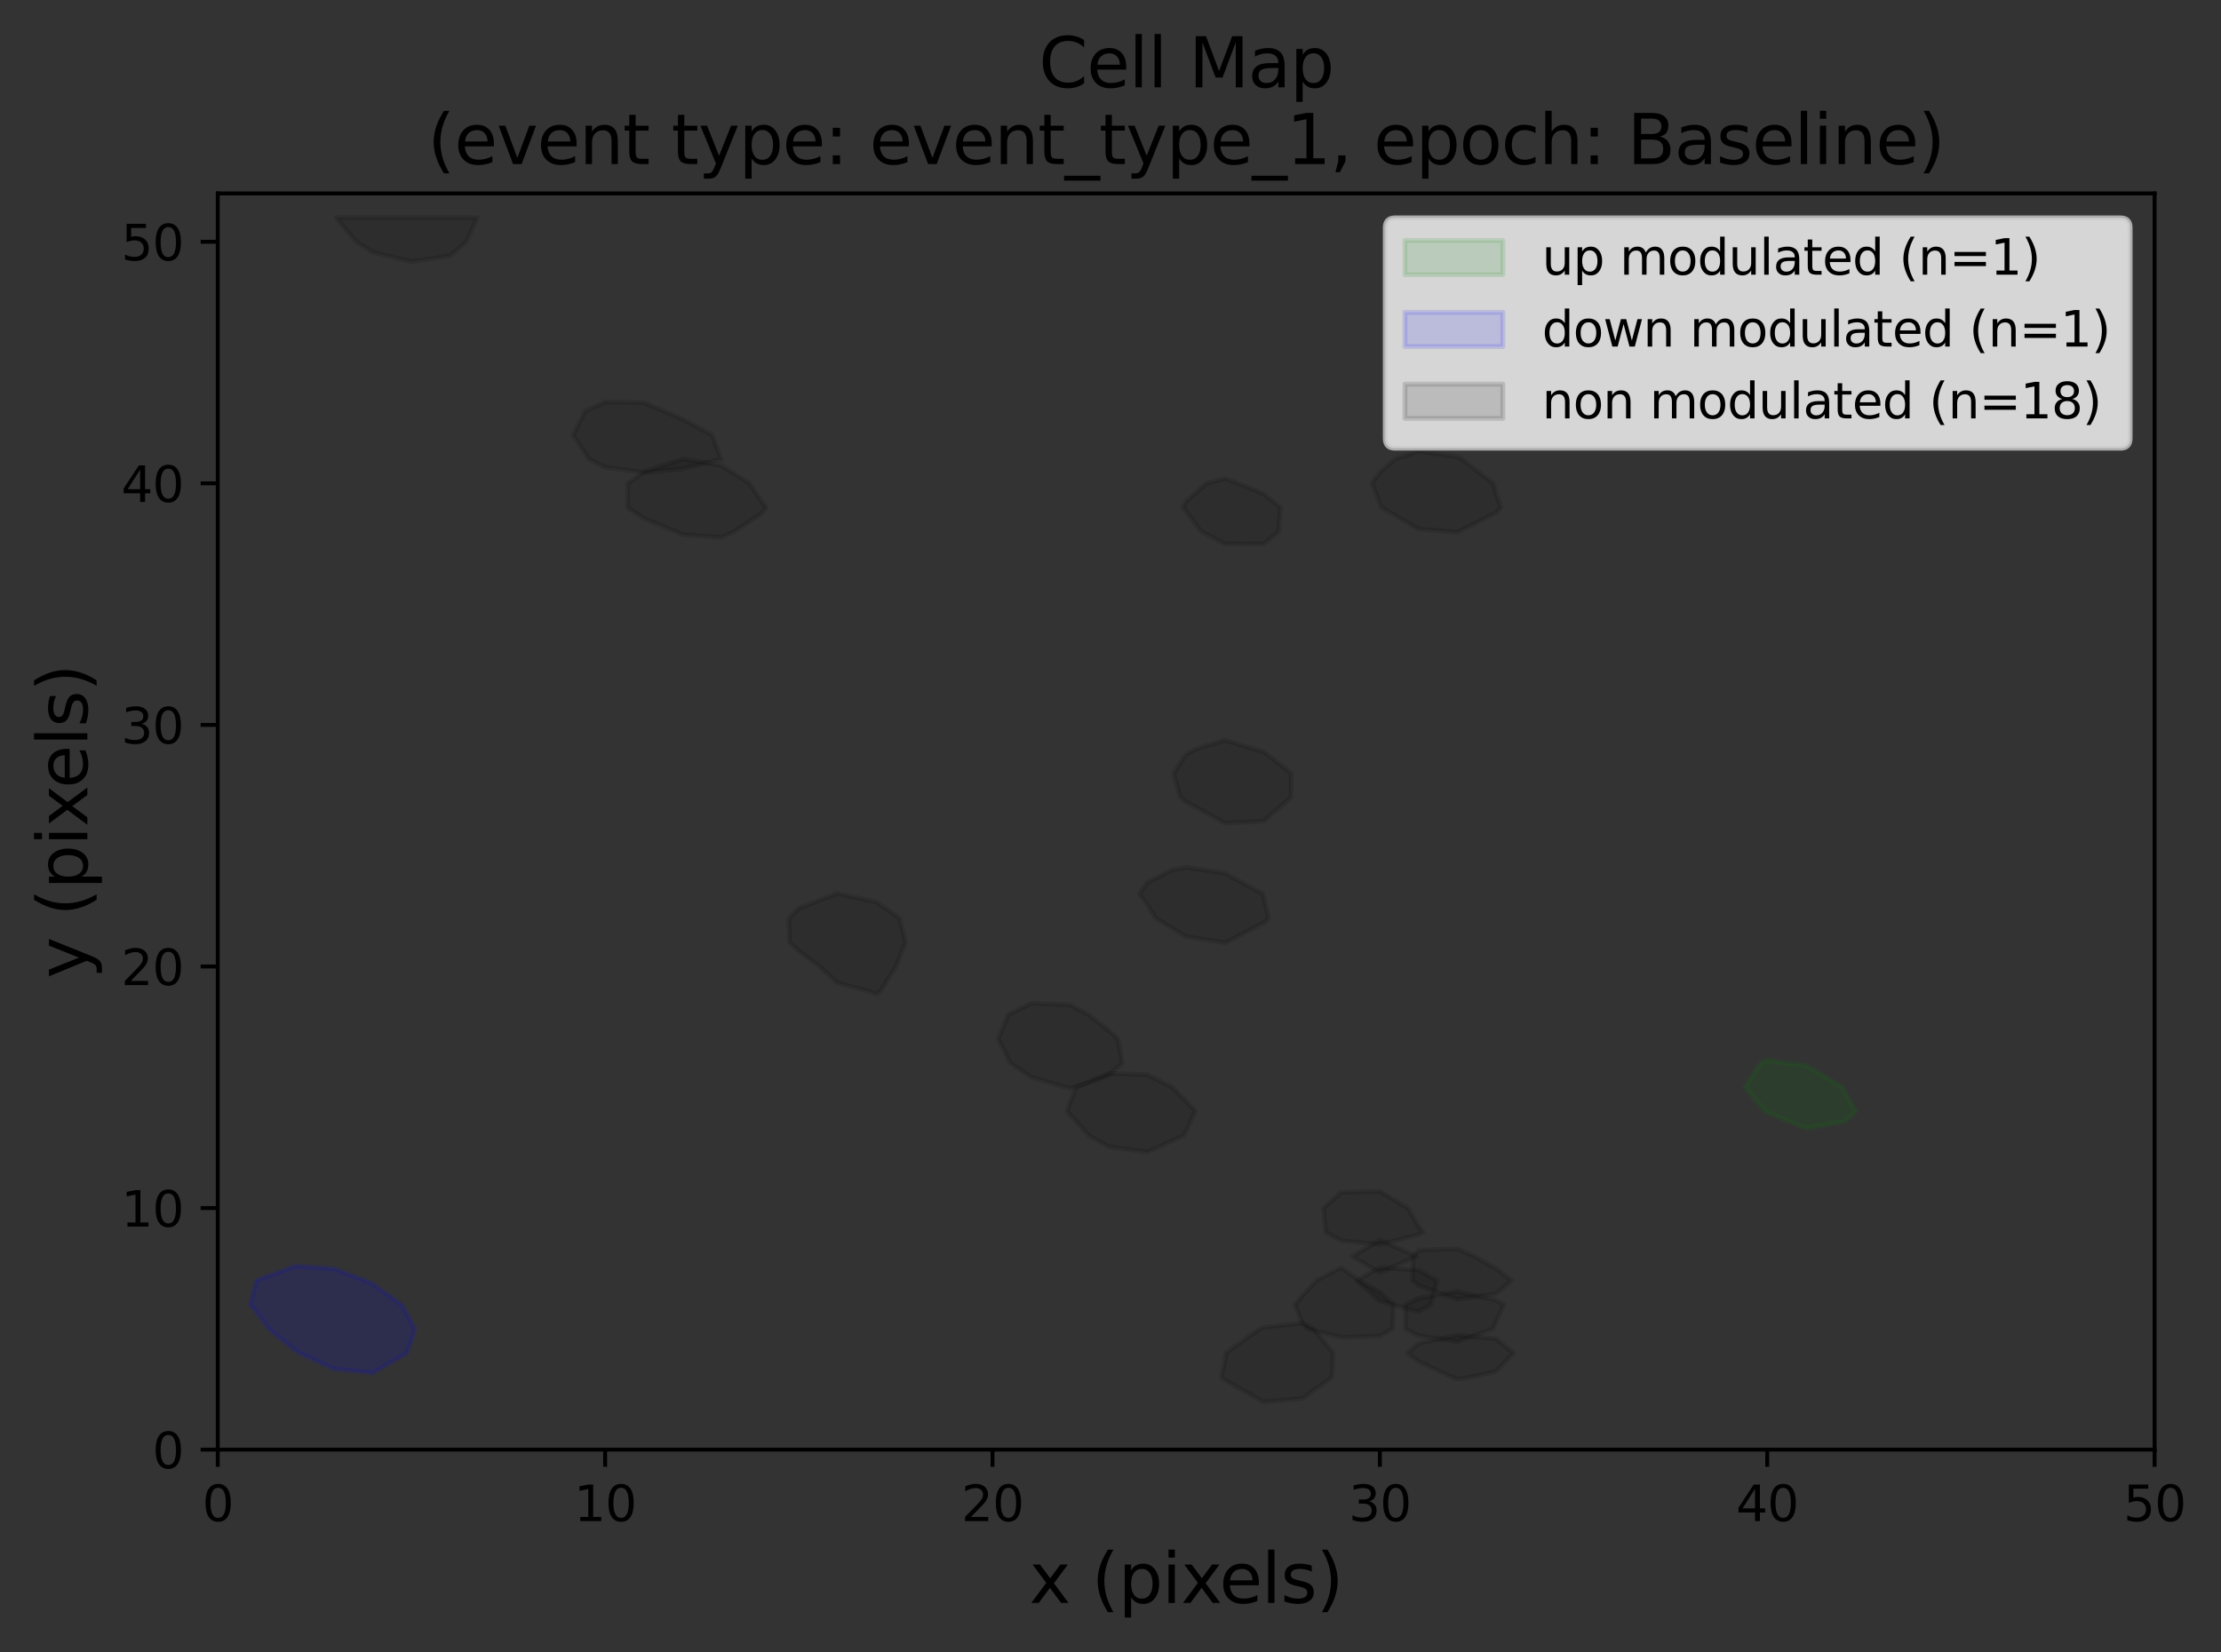<?xml version="1.0" encoding="utf-8" standalone="no"?>
<!DOCTYPE svg PUBLIC "-//W3C//DTD SVG 1.1//EN"
  "http://www.w3.org/Graphics/SVG/1.1/DTD/svg11.dtd">
<svg xmlns:xlink="http://www.w3.org/1999/xlink" width="453.567pt" height="337.542pt" viewBox="0 0 453.567 337.542" xmlns="http://www.w3.org/2000/svg" version="1.1">
 <rect x="0" y="0" width="453.567" height="337.542" fill="#333333" stroke="none"/>
 <defs>
  <style type="text/css">*{stroke-linejoin: round; stroke-linecap: butt}</style>
 </defs>
 <g id="figure_1">
  <g id="patch_1">
   <path d="M 0 337.542 
L 453.567 337.542 
L 453.567 0 
L 0 0 
L 0 337.542 
z
" style="fill: none"/>
  </g>
  <g id="axes_1">
   <g id="patch_2">
    <path d="M 44.474 296.115 
L 440.004 296.115 
L 440.004 39.515 
L 44.474 39.515 
L 44.474 296.115 
z
" style="fill: none"/>
   </g>
   <g id="patch_3">
    <path d="M 378.992 227.03 
L 376.72 229.104 
L 368.809 230.501 
L 360.898 227.264 
L 360.506 227.03 
L 356.322 222.096 
L 359.543 217.161 
L 360.898 216.549 
L 364.873 217.161 
L 368.809 217.588 
L 376.241 222.096 
L 376.72 223.052 
z
" clip-path="url(#pbeadb3c893)" style="fill: #008000; opacity: 0.125; stroke: #008000; stroke-linejoin: miter"/>
   </g>
   <g id="patch_4">
    <path d="M 84.725 271.442 
L 84.027 273.84 
L 83.114 276.376 
L 76.117 280.46 
L 68.206 279.65 
L 61.094 276.376 
L 60.296 275.897 
L 54.866 271.442 
L 52.385 268.057 
L 51.111 266.507 
L 52.357 261.572 
L 52.385 261.551 
L 60.296 258.592 
L 68.206 259.154 
L 74.535 261.572 
L 76.117 262.293 
L 82.067 266.507 
L 84.027 270.146 
z
" clip-path="url(#pbeadb3c893)" style="fill: #0000ff; opacity: 0.125; stroke: #0000ff; stroke-linejoin: miter"/>
   </g>
   <g id="patch_5">
    <path d="M 183.71 187.553 
L 184.908 192.488 
L 182.961 197.422 
L 179.85 202.357 
L 178.955 203.048 
L 177.032 202.357 
L 171.044 200.759 
L 167.368 197.422 
L 163.133 194.265 
L 161.24 192.488 
L 161.109 187.553 
L 163.133 185.557 
L 170.681 182.619 
L 171.044 182.523 
L 171.507 182.619 
L 178.955 184.262 
z
" clip-path="url(#pbeadb3c893)" style="opacity: 0.125; stroke: #000000; stroke-linejoin: miter"/>
   </g>
   <g id="patch_6">
    <path d="M 228.29 212.226 
L 229.218 217.161 
L 226.418 219.699 
L 219.427 222.096 
L 218.508 222.338 
L 217.614 222.096 
L 210.597 220.021 
L 206.345 217.161 
L 203.855 212.226 
L 205.891 207.292 
L 210.597 204.94 
L 218.508 205.246 
L 222.29 207.292 
L 226.418 210.491 
z
" clip-path="url(#pbeadb3c893)" style="opacity: 0.125; stroke: #000000; stroke-linejoin: miter"/>
   </g>
   <g id="patch_7">
    <path d="M 156.455 103.665 
L 155.223 105.108 
L 149.881 108.599 
L 147.312 109.759 
L 139.402 109.235 
L 138.001 108.599 
L 131.491 105.898 
L 128.173 103.665 
L 128.197 98.73 
L 131.491 96.456 
L 139.345 93.796 
L 139.402 93.78 
L 139.496 93.796 
L 147.312 95.081 
L 153.018 98.73 
L 155.223 102.01 
z
" clip-path="url(#pbeadb3c893)" style="opacity: 0.125; stroke: #000000; stroke-linejoin: miter"/>
   </g>
   <g id="patch_8">
    <path d="M 263.682 157.946 
L 263.665 162.88 
L 258.061 167.721 
L 256.1 167.815 
L 250.15 168.11 
L 249.602 167.815 
L 242.239 163.813 
L 241.048 162.88 
L 239.666 157.946 
L 242.239 154.102 
L 244.189 153.011 
L 250.15 151.209 
L 256.087 153.011 
L 258.061 153.562 
z
" clip-path="url(#pbeadb3c893)" style="opacity: 0.125; stroke: #000000; stroke-linejoin: miter"/>
   </g>
   <g id="patch_9">
    <path d="M 145.417 88.861 
L 147.254 93.796 
L 139.402 95.759 
L 131.491 96.51 
L 123.58 95.438 
L 120.325 93.796 
L 117.028 88.861 
L 119.549 83.926 
L 123.58 82.11 
L 131.491 82.232 
L 135.481 83.926 
L 139.402 85.635 
z
" clip-path="url(#pbeadb3c893)" style="opacity: 0.125; stroke: #000000; stroke-linejoin: miter"/>
   </g>
   <g id="patch_10">
    <path d="M 259.073 187.553 
L 258.061 188.512 
L 250.434 192.488 
L 250.15 192.583 
L 249.671 192.488 
L 242.239 191.343 
L 236.017 187.553 
L 234.329 184.82 
L 232.692 182.619 
L 234.329 180.251 
L 239.444 177.684 
L 242.239 177.163 
L 245.58 177.684 
L 250.15 178.373 
L 257.937 182.619 
L 258.061 183.216 
z
" clip-path="url(#pbeadb3c893)" style="opacity: 0.125; stroke: #000000; stroke-linejoin: miter"/>
   </g>
   <g id="patch_11">
    <path d="M 244.116 227.03 
L 242.239 231.044 
L 241.653 231.965 
L 234.329 235.317 
L 226.418 234.236 
L 222.383 231.965 
L 218.508 227.672 
L 217.956 227.03 
L 218.508 225.205 
L 219.773 222.096 
L 226.418 219.259 
L 234.329 219.531 
L 239.4 222.096 
L 242.239 224.961 
z
" clip-path="url(#pbeadb3c893)" style="opacity: 0.125; stroke: #000000; stroke-linejoin: miter"/>
   </g>
   <g id="patch_12">
    <path d="M 290.58 251.703 
L 289.703 252.186 
L 281.792 254.221 
L 273.882 253.406 
L 270.707 251.703 
L 270.288 246.769 
L 273.882 243.562 
L 281.792 243.368 
L 287.511 246.769 
L 289.703 250.494 
z
" clip-path="url(#pbeadb3c893)" style="opacity: 0.125; stroke: #000000; stroke-linejoin: miter"/>
   </g>
   <g id="patch_13">
    <path d="M 261.495 103.665 
L 261.127 108.599 
L 258.061 111.115 
L 250.15 111.081 
L 245.348 108.599 
L 242.239 104.491 
L 241.581 103.665 
L 242.239 102.401 
L 246.426 98.73 
L 250.15 97.79 
L 252.87 98.73 
L 258.061 100.907 
z
" clip-path="url(#pbeadb3c893)" style="opacity: 0.125; stroke: #000000; stroke-linejoin: miter"/>
   </g>
   <g id="patch_14">
    <path d="M 289.246 256.638 
L 281.792 259.982 
L 276.197 256.638 
L 281.792 253.279 
z
" clip-path="url(#pbeadb3c893)" style="opacity: 0.125; stroke: #000000; stroke-linejoin: miter"/>
   </g>
   <g id="patch_15">
    <path d="M 97.479 44.449 
L 95.216 49.384 
L 91.938 52.216 
L 84.027 53.436 
L 76.117 51.519 
L 72.763 49.384 
L 68.669 44.449 
z
" clip-path="url(#pbeadb3c893)" style="opacity: 0.125; stroke: #000000; stroke-linejoin: miter"/>
   </g>
   <g id="patch_16">
    <path d="M 308.692 261.572 
L 305.524 264.29 
L 297.614 265.384 
L 289.703 262.584 
L 288.464 261.572 
L 288.578 256.638 
L 289.703 255.362 
L 297.614 255.105 
L 301.058 256.638 
L 305.524 259.138 
z
" clip-path="url(#pbeadb3c893)" style="opacity: 0.125; stroke: #000000; stroke-linejoin: miter"/>
   </g>
   <g id="patch_17">
    <path d="M 293.498 261.572 
L 292.196 266.507 
L 289.703 267.919 
L 284.373 266.507 
L 281.792 265.745 
L 277.063 261.572 
L 281.792 258.905 
L 289.703 259.457 
z
" clip-path="url(#pbeadb3c893)" style="opacity: 0.125; stroke: #000000; stroke-linejoin: miter"/>
   </g>
   <g id="patch_18">
    <path d="M 307.135 266.507 
L 305.524 269.97 
L 304.901 271.442 
L 297.614 274.049 
L 289.703 272.849 
L 286.979 271.442 
L 287.03 266.507 
L 289.703 265.161 
L 297.614 263.827 
L 305.524 265.581 
z
" clip-path="url(#pbeadb3c893)" style="opacity: 0.125; stroke: #000000; stroke-linejoin: miter"/>
   </g>
   <g id="patch_19">
    <path d="M 309.093 276.376 
L 305.524 280.121 
L 300.338 281.311 
L 297.614 281.73 
L 296.551 281.311 
L 289.703 278.112 
L 287.456 276.376 
L 289.703 274.441 
L 297.614 272.744 
L 305.524 273.465 
z
" clip-path="url(#pbeadb3c893)" style="opacity: 0.125; stroke: #000000; stroke-linejoin: miter"/>
   </g>
   <g id="patch_20">
    <path d="M 284.593 266.507 
L 284.384 271.442 
L 281.792 272.904 
L 273.882 273.167 
L 266.977 271.442 
L 265.971 270.331 
L 264.434 266.507 
L 265.971 264.701 
L 268.873 261.572 
L 273.882 258.938 
L 277.607 261.572 
L 281.792 263.929 
z
" clip-path="url(#pbeadb3c893)" style="opacity: 0.125; stroke: #000000; stroke-linejoin: miter"/>
   </g>
   <g id="patch_21">
    <path d="M 268.242 271.442 
L 272.273 276.376 
L 272.013 281.311 
L 265.971 285.669 
L 259.226 286.246 
L 258.061 286.35 
L 257.772 286.246 
L 250.15 281.898 
L 249.436 281.311 
L 250.15 277.968 
L 250.381 276.376 
L 257.271 271.442 
L 258.061 271.155 
L 265.971 270.248 
z
" clip-path="url(#pbeadb3c893)" style="opacity: 0.125; stroke: #000000; stroke-linejoin: miter"/>
   </g>
   <g id="patch_22">
    <path d="M 306.526 103.665 
L 305.524 104.72 
L 297.888 108.599 
L 297.614 108.683 
L 296.554 108.599 
L 289.703 108.073 
L 282.134 103.665 
L 281.792 102.889 
L 280.188 98.73 
L 281.792 96.503 
L 284.838 93.796 
L 289.703 92.146 
L 297.614 93.303 
L 298.546 93.796 
L 304.932 98.73 
L 305.524 100.77 
z
" clip-path="url(#pbeadb3c893)" style="opacity: 0.125; stroke: #000000; stroke-linejoin: miter"/>
   </g>
   <g id="matplotlib.axis_1">
    <g id="xtick_1">
     <g id="line2d_1">
      <defs>
       <path id="mb11c778f91" d="M 0 0 
L 0 3.5 
" style="stroke: #000000; stroke-width: 0.8"/>
      </defs>
      <g>
       <use xlink:href="#mb11c778f91" x="44.474" y="296.115" style="stroke: #000000; stroke-width: 0.8"/>
      </g>
     </g>
     <g id="text_1">
      <!-- 0 -->
      <g transform="translate(41.293 310.713) scale(0.1 -0.1)">
       <defs>
        <path id="DejaVuSans-30" d="M 2034 4250 
Q 1547 4250 1301 3770 
Q 1056 3291 1056 2328 
Q 1056 1369 1301 889 
Q 1547 409 2034 409 
Q 2525 409 2770 889 
Q 3016 1369 3016 2328 
Q 3016 3291 2770 3770 
Q 2525 4250 2034 4250 
z
M 2034 4750 
Q 2819 4750 3233 4129 
Q 3647 3509 3647 2328 
Q 3647 1150 3233 529 
Q 2819 -91 2034 -91 
Q 1250 -91 836 529 
Q 422 1150 422 2328 
Q 422 3509 836 4129 
Q 1250 4750 2034 4750 
z
" transform="scale(0.016)"/>
       </defs>
       <use xlink:href="#DejaVuSans-30"/>
      </g>
     </g>
    </g>
    <g id="xtick_2">
     <g id="line2d_2">
      <g>
       <use xlink:href="#mb11c778f91" x="123.58" y="296.115" style="stroke: #000000; stroke-width: 0.8"/>
      </g>
     </g>
     <g id="text_2">
      <!-- 10 -->
      <g transform="translate(117.218 310.713) scale(0.1 -0.1)">
       <defs>
        <path id="DejaVuSans-31" d="M 794 531 
L 1825 531 
L 1825 4091 
L 703 3866 
L 703 4441 
L 1819 4666 
L 2450 4666 
L 2450 531 
L 3481 531 
L 3481 0 
L 794 0 
L 794 531 
z
" transform="scale(0.016)"/>
       </defs>
       <use xlink:href="#DejaVuSans-31"/>
       <use xlink:href="#DejaVuSans-30" x="63.623"/>
      </g>
     </g>
    </g>
    <g id="xtick_3">
     <g id="line2d_3">
      <g>
       <use xlink:href="#mb11c778f91" x="202.686" y="296.115" style="stroke: #000000; stroke-width: 0.8"/>
      </g>
     </g>
     <g id="text_3">
      <!-- 20 -->
      <g transform="translate(196.324 310.713) scale(0.1 -0.1)">
       <defs>
        <path id="DejaVuSans-32" d="M 1228 531 
L 3431 531 
L 3431 0 
L 469 0 
L 469 531 
Q 828 903 1448 1529 
Q 2069 2156 2228 2338 
Q 2531 2678 2651 2914 
Q 2772 3150 2772 3378 
Q 2772 3750 2511 3984 
Q 2250 4219 1831 4219 
Q 1534 4219 1204 4116 
Q 875 4013 500 3803 
L 500 4441 
Q 881 4594 1212 4672 
Q 1544 4750 1819 4750 
Q 2544 4750 2975 4387 
Q 3406 4025 3406 3419 
Q 3406 3131 3298 2873 
Q 3191 2616 2906 2266 
Q 2828 2175 2409 1742 
Q 1991 1309 1228 531 
z
" transform="scale(0.016)"/>
       </defs>
       <use xlink:href="#DejaVuSans-32"/>
       <use xlink:href="#DejaVuSans-30" x="63.623"/>
      </g>
     </g>
    </g>
    <g id="xtick_4">
     <g id="line2d_4">
      <g>
       <use xlink:href="#mb11c778f91" x="281.792" y="296.115" style="stroke: #000000; stroke-width: 0.8"/>
      </g>
     </g>
     <g id="text_4">
      <!-- 30 -->
      <g transform="translate(275.43 310.713) scale(0.1 -0.1)">
       <defs>
        <path id="DejaVuSans-33" d="M 2597 2516 
Q 3050 2419 3304 2112 
Q 3559 1806 3559 1356 
Q 3559 666 3084 287 
Q 2609 -91 1734 -91 
Q 1441 -91 1130 -33 
Q 819 25 488 141 
L 488 750 
Q 750 597 1062 519 
Q 1375 441 1716 441 
Q 2309 441 2620 675 
Q 2931 909 2931 1356 
Q 2931 1769 2642 2001 
Q 2353 2234 1838 2234 
L 1294 2234 
L 1294 2753 
L 1863 2753 
Q 2328 2753 2575 2939 
Q 2822 3125 2822 3475 
Q 2822 3834 2567 4026 
Q 2313 4219 1838 4219 
Q 1578 4219 1281 4162 
Q 984 4106 628 3988 
L 628 4550 
Q 988 4650 1302 4700 
Q 1616 4750 1894 4750 
Q 2613 4750 3031 4423 
Q 3450 4097 3450 3541 
Q 3450 3153 3228 2886 
Q 3006 2619 2597 2516 
z
" transform="scale(0.016)"/>
       </defs>
       <use xlink:href="#DejaVuSans-33"/>
       <use xlink:href="#DejaVuSans-30" x="63.623"/>
      </g>
     </g>
    </g>
    <g id="xtick_5">
     <g id="line2d_5">
      <g>
       <use xlink:href="#mb11c778f91" x="360.898" y="296.115" style="stroke: #000000; stroke-width: 0.8"/>
      </g>
     </g>
     <g id="text_5">
      <!-- 40 -->
      <g transform="translate(354.536 310.713) scale(0.1 -0.1)">
       <defs>
        <path id="DejaVuSans-34" d="M 2419 4116 
L 825 1625 
L 2419 1625 
L 2419 4116 
z
M 2253 4666 
L 3047 4666 
L 3047 1625 
L 3713 1625 
L 3713 1100 
L 3047 1100 
L 3047 0 
L 2419 0 
L 2419 1100 
L 313 1100 
L 313 1709 
L 2253 4666 
z
" transform="scale(0.016)"/>
       </defs>
       <use xlink:href="#DejaVuSans-34"/>
       <use xlink:href="#DejaVuSans-30" x="63.623"/>
      </g>
     </g>
    </g>
    <g id="xtick_6">
     <g id="line2d_6">
      <g>
       <use xlink:href="#mb11c778f91" x="440.004" y="296.115" style="stroke: #000000; stroke-width: 0.8"/>
      </g>
     </g>
     <g id="text_6">
      <!-- 50 -->
      <g transform="translate(433.642 310.713) scale(0.1 -0.1)">
       <defs>
        <path id="DejaVuSans-35" d="M 691 4666 
L 3169 4666 
L 3169 4134 
L 1269 4134 
L 1269 2991 
Q 1406 3038 1543 3061 
Q 1681 3084 1819 3084 
Q 2600 3084 3056 2656 
Q 3513 2228 3513 1497 
Q 3513 744 3044 326 
Q 2575 -91 1722 -91 
Q 1428 -91 1123 -41 
Q 819 9 494 109 
L 494 744 
Q 775 591 1075 516 
Q 1375 441 1709 441 
Q 2250 441 2565 725 
Q 2881 1009 2881 1497 
Q 2881 1984 2565 2268 
Q 2250 2553 1709 2553 
Q 1456 2553 1204 2497 
Q 953 2441 691 2322 
L 691 4666 
z
" transform="scale(0.016)"/>
       </defs>
       <use xlink:href="#DejaVuSans-35"/>
       <use xlink:href="#DejaVuSans-30" x="63.623"/>
      </g>
     </g>
    </g>
    <g id="text_7">
     <!-- x (pixels) -->
     <g transform="translate(210.198 327.431) scale(0.14 -0.14)">
      <defs>
       <path id="DejaVuSans-78" d="M 3513 3500 
L 2247 1797 
L 3578 0 
L 2900 0 
L 1881 1375 
L 863 0 
L 184 0 
L 1544 1831 
L 300 3500 
L 978 3500 
L 1906 2253 
L 2834 3500 
L 3513 3500 
z
" transform="scale(0.016)"/>
       <path id="DejaVuSans-20" transform="scale(0.016)"/>
       <path id="DejaVuSans-28" d="M 1984 4856 
Q 1566 4138 1362 3434 
Q 1159 2731 1159 2009 
Q 1159 1288 1364 580 
Q 1569 -128 1984 -844 
L 1484 -844 
Q 1016 -109 783 600 
Q 550 1309 550 2009 
Q 550 2706 781 3412 
Q 1013 4119 1484 4856 
L 1984 4856 
z
" transform="scale(0.016)"/>
       <path id="DejaVuSans-70" d="M 1159 525 
L 1159 -1331 
L 581 -1331 
L 581 3500 
L 1159 3500 
L 1159 2969 
Q 1341 3281 1617 3432 
Q 1894 3584 2278 3584 
Q 2916 3584 3314 3078 
Q 3713 2572 3713 1747 
Q 3713 922 3314 415 
Q 2916 -91 2278 -91 
Q 1894 -91 1617 61 
Q 1341 213 1159 525 
z
M 3116 1747 
Q 3116 2381 2855 2742 
Q 2594 3103 2138 3103 
Q 1681 3103 1420 2742 
Q 1159 2381 1159 1747 
Q 1159 1113 1420 752 
Q 1681 391 2138 391 
Q 2594 391 2855 752 
Q 3116 1113 3116 1747 
z
" transform="scale(0.016)"/>
       <path id="DejaVuSans-69" d="M 603 3500 
L 1178 3500 
L 1178 0 
L 603 0 
L 603 3500 
z
M 603 4863 
L 1178 4863 
L 1178 4134 
L 603 4134 
L 603 4863 
z
" transform="scale(0.016)"/>
       <path id="DejaVuSans-65" d="M 3597 1894 
L 3597 1613 
L 953 1613 
Q 991 1019 1311 708 
Q 1631 397 2203 397 
Q 2534 397 2845 478 
Q 3156 559 3463 722 
L 3463 178 
Q 3153 47 2828 -22 
Q 2503 -91 2169 -91 
Q 1331 -91 842 396 
Q 353 884 353 1716 
Q 353 2575 817 3079 
Q 1281 3584 2069 3584 
Q 2775 3584 3186 3129 
Q 3597 2675 3597 1894 
z
M 3022 2063 
Q 3016 2534 2758 2815 
Q 2500 3097 2075 3097 
Q 1594 3097 1305 2825 
Q 1016 2553 972 2059 
L 3022 2063 
z
" transform="scale(0.016)"/>
       <path id="DejaVuSans-6c" d="M 603 4863 
L 1178 4863 
L 1178 0 
L 603 0 
L 603 4863 
z
" transform="scale(0.016)"/>
       <path id="DejaVuSans-73" d="M 2834 3397 
L 2834 2853 
Q 2591 2978 2328 3040 
Q 2066 3103 1784 3103 
Q 1356 3103 1142 2972 
Q 928 2841 928 2578 
Q 928 2378 1081 2264 
Q 1234 2150 1697 2047 
L 1894 2003 
Q 2506 1872 2764 1633 
Q 3022 1394 3022 966 
Q 3022 478 2636 193 
Q 2250 -91 1575 -91 
Q 1294 -91 989 -36 
Q 684 19 347 128 
L 347 722 
Q 666 556 975 473 
Q 1284 391 1588 391 
Q 1994 391 2212 530 
Q 2431 669 2431 922 
Q 2431 1156 2273 1281 
Q 2116 1406 1581 1522 
L 1381 1569 
Q 847 1681 609 1914 
Q 372 2147 372 2553 
Q 372 3047 722 3315 
Q 1072 3584 1716 3584 
Q 2034 3584 2315 3537 
Q 2597 3491 2834 3397 
z
" transform="scale(0.016)"/>
       <path id="DejaVuSans-29" d="M 513 4856 
L 1013 4856 
Q 1481 4119 1714 3412 
Q 1947 2706 1947 2009 
Q 1947 1309 1714 600 
Q 1481 -109 1013 -844 
L 513 -844 
Q 928 -128 1133 580 
Q 1338 1288 1338 2009 
Q 1338 2731 1133 3434 
Q 928 4138 513 4856 
z
" transform="scale(0.016)"/>
      </defs>
      <use xlink:href="#DejaVuSans-78"/>
      <use xlink:href="#DejaVuSans-20" x="59.18"/>
      <use xlink:href="#DejaVuSans-28" x="90.967"/>
      <use xlink:href="#DejaVuSans-70" x="129.98"/>
      <use xlink:href="#DejaVuSans-69" x="193.457"/>
      <use xlink:href="#DejaVuSans-78" x="221.24"/>
      <use xlink:href="#DejaVuSans-65" x="277.295"/>
      <use xlink:href="#DejaVuSans-6c" x="338.818"/>
      <use xlink:href="#DejaVuSans-73" x="366.602"/>
      <use xlink:href="#DejaVuSans-29" x="418.701"/>
     </g>
    </g>
   </g>
   <g id="matplotlib.axis_2">
    <g id="ytick_1">
     <g id="line2d_7">
      <defs>
       <path id="mffdc19ca8e" d="M 0 0 
L -3.5 0 
" style="stroke: #000000; stroke-width: 0.8"/>
      </defs>
      <g>
       <use xlink:href="#mffdc19ca8e" x="44.474" y="296.115" style="stroke: #000000; stroke-width: 0.8"/>
      </g>
     </g>
     <g id="text_8">
      <!-- 0 -->
      <g transform="translate(31.112 299.914) scale(0.1 -0.1)">
       <use xlink:href="#DejaVuSans-30"/>
      </g>
     </g>
    </g>
    <g id="ytick_2">
     <g id="line2d_8">
      <g>
       <use xlink:href="#mffdc19ca8e" x="44.474" y="246.769" style="stroke: #000000; stroke-width: 0.8"/>
      </g>
     </g>
     <g id="text_9">
      <!-- 10 -->
      <g transform="translate(24.749 250.568) scale(0.1 -0.1)">
       <use xlink:href="#DejaVuSans-31"/>
       <use xlink:href="#DejaVuSans-30" x="63.623"/>
      </g>
     </g>
    </g>
    <g id="ytick_3">
     <g id="line2d_9">
      <g>
       <use xlink:href="#mffdc19ca8e" x="44.474" y="197.422" style="stroke: #000000; stroke-width: 0.8"/>
      </g>
     </g>
     <g id="text_10">
      <!-- 20 -->
      <g transform="translate(24.749 201.222) scale(0.1 -0.1)">
       <use xlink:href="#DejaVuSans-32"/>
       <use xlink:href="#DejaVuSans-30" x="63.623"/>
      </g>
     </g>
    </g>
    <g id="ytick_4">
     <g id="line2d_10">
      <g>
       <use xlink:href="#mffdc19ca8e" x="44.474" y="148.076" style="stroke: #000000; stroke-width: 0.8"/>
      </g>
     </g>
     <g id="text_11">
      <!-- 30 -->
      <g transform="translate(24.749 151.876) scale(0.1 -0.1)">
       <use xlink:href="#DejaVuSans-33"/>
       <use xlink:href="#DejaVuSans-30" x="63.623"/>
      </g>
     </g>
    </g>
    <g id="ytick_5">
     <g id="line2d_11">
      <g>
       <use xlink:href="#mffdc19ca8e" x="44.474" y="98.73" style="stroke: #000000; stroke-width: 0.8"/>
      </g>
     </g>
     <g id="text_12">
      <!-- 40 -->
      <g transform="translate(24.749 102.529) scale(0.1 -0.1)">
       <use xlink:href="#DejaVuSans-34"/>
       <use xlink:href="#DejaVuSans-30" x="63.623"/>
      </g>
     </g>
    </g>
    <g id="ytick_6">
     <g id="line2d_12">
      <g>
       <use xlink:href="#mffdc19ca8e" x="44.474" y="49.384" style="stroke: #000000; stroke-width: 0.8"/>
      </g>
     </g>
     <g id="text_13">
      <!-- 50 -->
      <g transform="translate(24.749 53.183) scale(0.1 -0.1)">
       <use xlink:href="#DejaVuSans-35"/>
       <use xlink:href="#DejaVuSans-30" x="63.623"/>
      </g>
     </g>
    </g>
    <g id="text_14">
     <!-- y (pixels) -->
     <g transform="translate(17.838 199.856) rotate(-90) scale(0.14 -0.14)">
      <defs>
       <path id="DejaVuSans-79" d="M 2059 -325 
Q 1816 -950 1584 -1140 
Q 1353 -1331 966 -1331 
L 506 -1331 
L 506 -850 
L 844 -850 
Q 1081 -850 1212 -737 
Q 1344 -625 1503 -206 
L 1606 56 
L 191 3500 
L 800 3500 
L 1894 763 
L 2988 3500 
L 3597 3500 
L 2059 -325 
z
" transform="scale(0.016)"/>
      </defs>
      <use xlink:href="#DejaVuSans-79"/>
      <use xlink:href="#DejaVuSans-20" x="59.18"/>
      <use xlink:href="#DejaVuSans-28" x="90.967"/>
      <use xlink:href="#DejaVuSans-70" x="129.98"/>
      <use xlink:href="#DejaVuSans-69" x="193.457"/>
      <use xlink:href="#DejaVuSans-78" x="221.24"/>
      <use xlink:href="#DejaVuSans-65" x="277.295"/>
      <use xlink:href="#DejaVuSans-6c" x="338.818"/>
      <use xlink:href="#DejaVuSans-73" x="366.602"/>
      <use xlink:href="#DejaVuSans-29" x="418.701"/>
     </g>
    </g>
   </g>
   <g id="patch_23">
    <path d="M 44.474 296.115 
L 44.474 39.515 
" style="fill: none; stroke: #000000; stroke-width: 0.8; stroke-linejoin: miter; stroke-linecap: square"/>
   </g>
   <g id="patch_24">
    <path d="M 440.004 296.115 
L 440.004 39.515 
" style="fill: none; stroke: #000000; stroke-width: 0.8; stroke-linejoin: miter; stroke-linecap: square"/>
   </g>
   <g id="patch_25">
    <path d="M 44.474 296.115 
L 440.004 296.115 
" style="fill: none; stroke: #000000; stroke-width: 0.8; stroke-linejoin: miter; stroke-linecap: square"/>
   </g>
   <g id="patch_26">
    <path d="M 44.474 39.515 
L 440.004 39.515 
" style="fill: none; stroke: #000000; stroke-width: 0.8; stroke-linejoin: miter; stroke-linecap: square"/>
   </g>
   <g id="text_15">
    <!-- Cell Map -->
    <g transform="translate(212.157 17.838) scale(0.14 -0.14)">
     <defs>
      <path id="DejaVuSans-43" d="M 4122 4306 
L 4122 3641 
Q 3803 3938 3442 4084 
Q 3081 4231 2675 4231 
Q 1875 4231 1450 3742 
Q 1025 3253 1025 2328 
Q 1025 1406 1450 917 
Q 1875 428 2675 428 
Q 3081 428 3442 575 
Q 3803 722 4122 1019 
L 4122 359 
Q 3791 134 3420 21 
Q 3050 -91 2638 -91 
Q 1578 -91 968 557 
Q 359 1206 359 2328 
Q 359 3453 968 4101 
Q 1578 4750 2638 4750 
Q 3056 4750 3426 4639 
Q 3797 4528 4122 4306 
z
" transform="scale(0.016)"/>
      <path id="DejaVuSans-4d" d="M 628 4666 
L 1569 4666 
L 2759 1491 
L 3956 4666 
L 4897 4666 
L 4897 0 
L 4281 0 
L 4281 4097 
L 3078 897 
L 2444 897 
L 1241 4097 
L 1241 0 
L 628 0 
L 628 4666 
z
" transform="scale(0.016)"/>
      <path id="DejaVuSans-61" d="M 2194 1759 
Q 1497 1759 1228 1600 
Q 959 1441 959 1056 
Q 959 750 1161 570 
Q 1363 391 1709 391 
Q 2188 391 2477 730 
Q 2766 1069 2766 1631 
L 2766 1759 
L 2194 1759 
z
M 3341 1997 
L 3341 0 
L 2766 0 
L 2766 531 
Q 2569 213 2275 61 
Q 1981 -91 1556 -91 
Q 1019 -91 701 211 
Q 384 513 384 1019 
Q 384 1609 779 1909 
Q 1175 2209 1959 2209 
L 2766 2209 
L 2766 2266 
Q 2766 2663 2505 2880 
Q 2244 3097 1772 3097 
Q 1472 3097 1187 3025 
Q 903 2953 641 2809 
L 641 3341 
Q 956 3463 1253 3523 
Q 1550 3584 1831 3584 
Q 2591 3584 2966 3190 
Q 3341 2797 3341 1997 
z
" transform="scale(0.016)"/>
     </defs>
     <use xlink:href="#DejaVuSans-43"/>
     <use xlink:href="#DejaVuSans-65" x="69.824"/>
     <use xlink:href="#DejaVuSans-6c" x="131.348"/>
     <use xlink:href="#DejaVuSans-6c" x="159.131"/>
     <use xlink:href="#DejaVuSans-20" x="186.914"/>
     <use xlink:href="#DejaVuSans-4d" x="218.701"/>
     <use xlink:href="#DejaVuSans-61" x="304.98"/>
     <use xlink:href="#DejaVuSans-70" x="366.26"/>
    </g>
    <!-- (event type: event_type_1, epoch: Baseline) -->
    <g transform="translate(87.333 33.515) scale(0.14 -0.14)">
     <defs>
      <path id="DejaVuSans-76" d="M 191 3500 
L 800 3500 
L 1894 563 
L 2988 3500 
L 3597 3500 
L 2284 0 
L 1503 0 
L 191 3500 
z
" transform="scale(0.016)"/>
      <path id="DejaVuSans-6e" d="M 3513 2113 
L 3513 0 
L 2938 0 
L 2938 2094 
Q 2938 2591 2744 2837 
Q 2550 3084 2163 3084 
Q 1697 3084 1428 2787 
Q 1159 2491 1159 1978 
L 1159 0 
L 581 0 
L 581 3500 
L 1159 3500 
L 1159 2956 
Q 1366 3272 1645 3428 
Q 1925 3584 2291 3584 
Q 2894 3584 3203 3211 
Q 3513 2838 3513 2113 
z
" transform="scale(0.016)"/>
      <path id="DejaVuSans-74" d="M 1172 4494 
L 1172 3500 
L 2356 3500 
L 2356 3053 
L 1172 3053 
L 1172 1153 
Q 1172 725 1289 603 
Q 1406 481 1766 481 
L 2356 481 
L 2356 0 
L 1766 0 
Q 1100 0 847 248 
Q 594 497 594 1153 
L 594 3053 
L 172 3053 
L 172 3500 
L 594 3500 
L 594 4494 
L 1172 4494 
z
" transform="scale(0.016)"/>
      <path id="DejaVuSans-3a" d="M 750 794 
L 1409 794 
L 1409 0 
L 750 0 
L 750 794 
z
M 750 3309 
L 1409 3309 
L 1409 2516 
L 750 2516 
L 750 3309 
z
" transform="scale(0.016)"/>
      <path id="DejaVuSans-5f" d="M 3263 -1063 
L 3263 -1509 
L -63 -1509 
L -63 -1063 
L 3263 -1063 
z
" transform="scale(0.016)"/>
      <path id="DejaVuSans-2c" d="M 750 794 
L 1409 794 
L 1409 256 
L 897 -744 
L 494 -744 
L 750 256 
L 750 794 
z
" transform="scale(0.016)"/>
      <path id="DejaVuSans-6f" d="M 1959 3097 
Q 1497 3097 1228 2736 
Q 959 2375 959 1747 
Q 959 1119 1226 758 
Q 1494 397 1959 397 
Q 2419 397 2687 759 
Q 2956 1122 2956 1747 
Q 2956 2369 2687 2733 
Q 2419 3097 1959 3097 
z
M 1959 3584 
Q 2709 3584 3137 3096 
Q 3566 2609 3566 1747 
Q 3566 888 3137 398 
Q 2709 -91 1959 -91 
Q 1206 -91 779 398 
Q 353 888 353 1747 
Q 353 2609 779 3096 
Q 1206 3584 1959 3584 
z
" transform="scale(0.016)"/>
      <path id="DejaVuSans-63" d="M 3122 3366 
L 3122 2828 
Q 2878 2963 2633 3030 
Q 2388 3097 2138 3097 
Q 1578 3097 1268 2742 
Q 959 2388 959 1747 
Q 959 1106 1268 751 
Q 1578 397 2138 397 
Q 2388 397 2633 464 
Q 2878 531 3122 666 
L 3122 134 
Q 2881 22 2623 -34 
Q 2366 -91 2075 -91 
Q 1284 -91 818 406 
Q 353 903 353 1747 
Q 353 2603 823 3093 
Q 1294 3584 2113 3584 
Q 2378 3584 2631 3529 
Q 2884 3475 3122 3366 
z
" transform="scale(0.016)"/>
      <path id="DejaVuSans-68" d="M 3513 2113 
L 3513 0 
L 2938 0 
L 2938 2094 
Q 2938 2591 2744 2837 
Q 2550 3084 2163 3084 
Q 1697 3084 1428 2787 
Q 1159 2491 1159 1978 
L 1159 0 
L 581 0 
L 581 4863 
L 1159 4863 
L 1159 2956 
Q 1366 3272 1645 3428 
Q 1925 3584 2291 3584 
Q 2894 3584 3203 3211 
Q 3513 2838 3513 2113 
z
" transform="scale(0.016)"/>
      <path id="DejaVuSans-42" d="M 1259 2228 
L 1259 519 
L 2272 519 
Q 2781 519 3026 730 
Q 3272 941 3272 1375 
Q 3272 1813 3026 2020 
Q 2781 2228 2272 2228 
L 1259 2228 
z
M 1259 4147 
L 1259 2741 
L 2194 2741 
Q 2656 2741 2882 2914 
Q 3109 3088 3109 3444 
Q 3109 3797 2882 3972 
Q 2656 4147 2194 4147 
L 1259 4147 
z
M 628 4666 
L 2241 4666 
Q 2963 4666 3353 4366 
Q 3744 4066 3744 3513 
Q 3744 3084 3544 2831 
Q 3344 2578 2956 2516 
Q 3422 2416 3680 2098 
Q 3938 1781 3938 1306 
Q 3938 681 3513 340 
Q 3088 0 2303 0 
L 628 0 
L 628 4666 
z
" transform="scale(0.016)"/>
     </defs>
     <use xlink:href="#DejaVuSans-28"/>
     <use xlink:href="#DejaVuSans-65" x="39.014"/>
     <use xlink:href="#DejaVuSans-76" x="100.537"/>
     <use xlink:href="#DejaVuSans-65" x="159.717"/>
     <use xlink:href="#DejaVuSans-6e" x="221.24"/>
     <use xlink:href="#DejaVuSans-74" x="284.619"/>
     <use xlink:href="#DejaVuSans-20" x="323.828"/>
     <use xlink:href="#DejaVuSans-74" x="355.615"/>
     <use xlink:href="#DejaVuSans-79" x="394.824"/>
     <use xlink:href="#DejaVuSans-70" x="454.004"/>
     <use xlink:href="#DejaVuSans-65" x="517.48"/>
     <use xlink:href="#DejaVuSans-3a" x="579.004"/>
     <use xlink:href="#DejaVuSans-20" x="612.695"/>
     <use xlink:href="#DejaVuSans-65" x="644.482"/>
     <use xlink:href="#DejaVuSans-76" x="706.006"/>
     <use xlink:href="#DejaVuSans-65" x="765.186"/>
     <use xlink:href="#DejaVuSans-6e" x="826.709"/>
     <use xlink:href="#DejaVuSans-74" x="890.088"/>
     <use xlink:href="#DejaVuSans-5f" x="929.297"/>
     <use xlink:href="#DejaVuSans-74" x="979.297"/>
     <use xlink:href="#DejaVuSans-79" x="1018.506"/>
     <use xlink:href="#DejaVuSans-70" x="1077.686"/>
     <use xlink:href="#DejaVuSans-65" x="1141.162"/>
     <use xlink:href="#DejaVuSans-5f" x="1202.686"/>
     <use xlink:href="#DejaVuSans-31" x="1252.686"/>
     <use xlink:href="#DejaVuSans-2c" x="1316.309"/>
     <use xlink:href="#DejaVuSans-20" x="1348.096"/>
     <use xlink:href="#DejaVuSans-65" x="1379.883"/>
     <use xlink:href="#DejaVuSans-70" x="1441.406"/>
     <use xlink:href="#DejaVuSans-6f" x="1504.883"/>
     <use xlink:href="#DejaVuSans-63" x="1566.064"/>
     <use xlink:href="#DejaVuSans-68" x="1621.045"/>
     <use xlink:href="#DejaVuSans-3a" x="1684.424"/>
     <use xlink:href="#DejaVuSans-20" x="1718.115"/>
     <use xlink:href="#DejaVuSans-42" x="1749.902"/>
     <use xlink:href="#DejaVuSans-61" x="1818.506"/>
     <use xlink:href="#DejaVuSans-73" x="1879.785"/>
     <use xlink:href="#DejaVuSans-65" x="1931.885"/>
     <use xlink:href="#DejaVuSans-6c" x="1993.408"/>
     <use xlink:href="#DejaVuSans-69" x="2021.191"/>
     <use xlink:href="#DejaVuSans-6e" x="2048.975"/>
     <use xlink:href="#DejaVuSans-65" x="2112.354"/>
     <use xlink:href="#DejaVuSans-29" x="2173.877"/>
    </g>
   </g>
   <g id="legend_1">
    <g id="patch_27">
     <path d="M 284.909 91.549 
L 433.004 91.549 
Q 435.004 91.549 435.004 89.549 
L 435.004 46.515 
Q 435.004 44.515 433.004 44.515 
L 284.909 44.515 
Q 282.909 44.515 282.909 46.515 
L 282.909 89.549 
Q 282.909 91.549 284.909 91.549 
z
" style="fill: #ffffff; opacity: 0.8; stroke: #cccccc; stroke-linejoin: miter"/>
    </g>
    <g id="patch_28">
     <path d="M 286.909 56.113 
L 306.909 56.113 
L 306.909 49.113 
L 286.909 49.113 
z
" style="fill: #008000; opacity: 0.125; stroke: #008000; stroke-linejoin: miter"/>
    </g>
    <g id="text_16">
     <!-- up modulated (n=1) -->
     <g transform="translate(314.909 56.113) scale(0.1 -0.1)">
      <defs>
       <path id="DejaVuSans-75" d="M 544 1381 
L 544 3500 
L 1119 3500 
L 1119 1403 
Q 1119 906 1312 657 
Q 1506 409 1894 409 
Q 2359 409 2629 706 
Q 2900 1003 2900 1516 
L 2900 3500 
L 3475 3500 
L 3475 0 
L 2900 0 
L 2900 538 
Q 2691 219 2414 64 
Q 2138 -91 1772 -91 
Q 1169 -91 856 284 
Q 544 659 544 1381 
z
M 1991 3584 
L 1991 3584 
z
" transform="scale(0.016)"/>
       <path id="DejaVuSans-6d" d="M 3328 2828 
Q 3544 3216 3844 3400 
Q 4144 3584 4550 3584 
Q 5097 3584 5394 3201 
Q 5691 2819 5691 2113 
L 5691 0 
L 5113 0 
L 5113 2094 
Q 5113 2597 4934 2840 
Q 4756 3084 4391 3084 
Q 3944 3084 3684 2787 
Q 3425 2491 3425 1978 
L 3425 0 
L 2847 0 
L 2847 2094 
Q 2847 2600 2669 2842 
Q 2491 3084 2119 3084 
Q 1678 3084 1418 2786 
Q 1159 2488 1159 1978 
L 1159 0 
L 581 0 
L 581 3500 
L 1159 3500 
L 1159 2956 
Q 1356 3278 1631 3431 
Q 1906 3584 2284 3584 
Q 2666 3584 2933 3390 
Q 3200 3197 3328 2828 
z
" transform="scale(0.016)"/>
       <path id="DejaVuSans-64" d="M 2906 2969 
L 2906 4863 
L 3481 4863 
L 3481 0 
L 2906 0 
L 2906 525 
Q 2725 213 2448 61 
Q 2172 -91 1784 -91 
Q 1150 -91 751 415 
Q 353 922 353 1747 
Q 353 2572 751 3078 
Q 1150 3584 1784 3584 
Q 2172 3584 2448 3432 
Q 2725 3281 2906 2969 
z
M 947 1747 
Q 947 1113 1208 752 
Q 1469 391 1925 391 
Q 2381 391 2643 752 
Q 2906 1113 2906 1747 
Q 2906 2381 2643 2742 
Q 2381 3103 1925 3103 
Q 1469 3103 1208 2742 
Q 947 2381 947 1747 
z
" transform="scale(0.016)"/>
       <path id="DejaVuSans-3d" d="M 678 2906 
L 4684 2906 
L 4684 2381 
L 678 2381 
L 678 2906 
z
M 678 1631 
L 4684 1631 
L 4684 1100 
L 678 1100 
L 678 1631 
z
" transform="scale(0.016)"/>
      </defs>
      <use xlink:href="#DejaVuSans-75"/>
      <use xlink:href="#DejaVuSans-70" x="63.379"/>
      <use xlink:href="#DejaVuSans-20" x="126.855"/>
      <use xlink:href="#DejaVuSans-6d" x="158.643"/>
      <use xlink:href="#DejaVuSans-6f" x="256.055"/>
      <use xlink:href="#DejaVuSans-64" x="317.236"/>
      <use xlink:href="#DejaVuSans-75" x="380.713"/>
      <use xlink:href="#DejaVuSans-6c" x="444.092"/>
      <use xlink:href="#DejaVuSans-61" x="471.875"/>
      <use xlink:href="#DejaVuSans-74" x="533.154"/>
      <use xlink:href="#DejaVuSans-65" x="572.363"/>
      <use xlink:href="#DejaVuSans-64" x="633.887"/>
      <use xlink:href="#DejaVuSans-20" x="697.363"/>
      <use xlink:href="#DejaVuSans-28" x="729.15"/>
      <use xlink:href="#DejaVuSans-6e" x="768.164"/>
      <use xlink:href="#DejaVuSans-3d" x="831.543"/>
      <use xlink:href="#DejaVuSans-31" x="915.332"/>
      <use xlink:href="#DejaVuSans-29" x="978.955"/>
     </g>
    </g>
    <g id="patch_29">
     <path d="M 286.909 70.791 
L 306.909 70.791 
L 306.909 63.791 
L 286.909 63.791 
z
" style="fill: #0000ff; opacity: 0.125; stroke: #0000ff; stroke-linejoin: miter"/>
    </g>
    <g id="text_17">
     <!-- down modulated (n=1) -->
     <g transform="translate(314.909 70.791) scale(0.1 -0.1)">
      <defs>
       <path id="DejaVuSans-77" d="M 269 3500 
L 844 3500 
L 1563 769 
L 2278 3500 
L 2956 3500 
L 3675 769 
L 4391 3500 
L 4966 3500 
L 4050 0 
L 3372 0 
L 2619 2869 
L 1863 0 
L 1184 0 
L 269 3500 
z
" transform="scale(0.016)"/>
      </defs>
      <use xlink:href="#DejaVuSans-64"/>
      <use xlink:href="#DejaVuSans-6f" x="63.477"/>
      <use xlink:href="#DejaVuSans-77" x="124.658"/>
      <use xlink:href="#DejaVuSans-6e" x="206.445"/>
      <use xlink:href="#DejaVuSans-20" x="269.824"/>
      <use xlink:href="#DejaVuSans-6d" x="301.611"/>
      <use xlink:href="#DejaVuSans-6f" x="399.023"/>
      <use xlink:href="#DejaVuSans-64" x="460.205"/>
      <use xlink:href="#DejaVuSans-75" x="523.682"/>
      <use xlink:href="#DejaVuSans-6c" x="587.061"/>
      <use xlink:href="#DejaVuSans-61" x="614.844"/>
      <use xlink:href="#DejaVuSans-74" x="676.123"/>
      <use xlink:href="#DejaVuSans-65" x="715.332"/>
      <use xlink:href="#DejaVuSans-64" x="776.855"/>
      <use xlink:href="#DejaVuSans-20" x="840.332"/>
      <use xlink:href="#DejaVuSans-28" x="872.119"/>
      <use xlink:href="#DejaVuSans-6e" x="911.133"/>
      <use xlink:href="#DejaVuSans-3d" x="974.512"/>
      <use xlink:href="#DejaVuSans-31" x="1058.301"/>
      <use xlink:href="#DejaVuSans-29" x="1121.924"/>
     </g>
    </g>
    <g id="patch_30">
     <path d="M 286.909 85.469 
L 306.909 85.469 
L 306.909 78.469 
L 286.909 78.469 
z
" style="opacity: 0.125; stroke: #000000; stroke-linejoin: miter"/>
    </g>
    <g id="text_18">
     <!-- non modulated (n=18) -->
     <g transform="translate(314.909 85.469) scale(0.1 -0.1)">
      <defs>
       <path id="DejaVuSans-38" d="M 2034 2216 
Q 1584 2216 1326 1975 
Q 1069 1734 1069 1313 
Q 1069 891 1326 650 
Q 1584 409 2034 409 
Q 2484 409 2743 651 
Q 3003 894 3003 1313 
Q 3003 1734 2745 1975 
Q 2488 2216 2034 2216 
z
M 1403 2484 
Q 997 2584 770 2862 
Q 544 3141 544 3541 
Q 544 4100 942 4425 
Q 1341 4750 2034 4750 
Q 2731 4750 3128 4425 
Q 3525 4100 3525 3541 
Q 3525 3141 3298 2862 
Q 3072 2584 2669 2484 
Q 3125 2378 3379 2068 
Q 3634 1759 3634 1313 
Q 3634 634 3220 271 
Q 2806 -91 2034 -91 
Q 1263 -91 848 271 
Q 434 634 434 1313 
Q 434 1759 690 2068 
Q 947 2378 1403 2484 
z
M 1172 3481 
Q 1172 3119 1398 2916 
Q 1625 2713 2034 2713 
Q 2441 2713 2670 2916 
Q 2900 3119 2900 3481 
Q 2900 3844 2670 4047 
Q 2441 4250 2034 4250 
Q 1625 4250 1398 4047 
Q 1172 3844 1172 3481 
z
" transform="scale(0.016)"/>
      </defs>
      <use xlink:href="#DejaVuSans-6e"/>
      <use xlink:href="#DejaVuSans-6f" x="63.379"/>
      <use xlink:href="#DejaVuSans-6e" x="124.561"/>
      <use xlink:href="#DejaVuSans-20" x="187.939"/>
      <use xlink:href="#DejaVuSans-6d" x="219.727"/>
      <use xlink:href="#DejaVuSans-6f" x="317.139"/>
      <use xlink:href="#DejaVuSans-64" x="378.32"/>
      <use xlink:href="#DejaVuSans-75" x="441.797"/>
      <use xlink:href="#DejaVuSans-6c" x="505.176"/>
      <use xlink:href="#DejaVuSans-61" x="532.959"/>
      <use xlink:href="#DejaVuSans-74" x="594.238"/>
      <use xlink:href="#DejaVuSans-65" x="633.447"/>
      <use xlink:href="#DejaVuSans-64" x="694.971"/>
      <use xlink:href="#DejaVuSans-20" x="758.447"/>
      <use xlink:href="#DejaVuSans-28" x="790.234"/>
      <use xlink:href="#DejaVuSans-6e" x="829.248"/>
      <use xlink:href="#DejaVuSans-3d" x="892.627"/>
      <use xlink:href="#DejaVuSans-31" x="976.416"/>
      <use xlink:href="#DejaVuSans-38" x="1040.039"/>
      <use xlink:href="#DejaVuSans-29" x="1103.662"/>
     </g>
    </g>
   </g>
  </g>
 </g>
 <defs>
  <clipPath id="pbeadb3c893">
   <rect x="44.474" y="39.515" width="395.53" height="256.6"/>
  </clipPath>
 </defs>
</svg>
